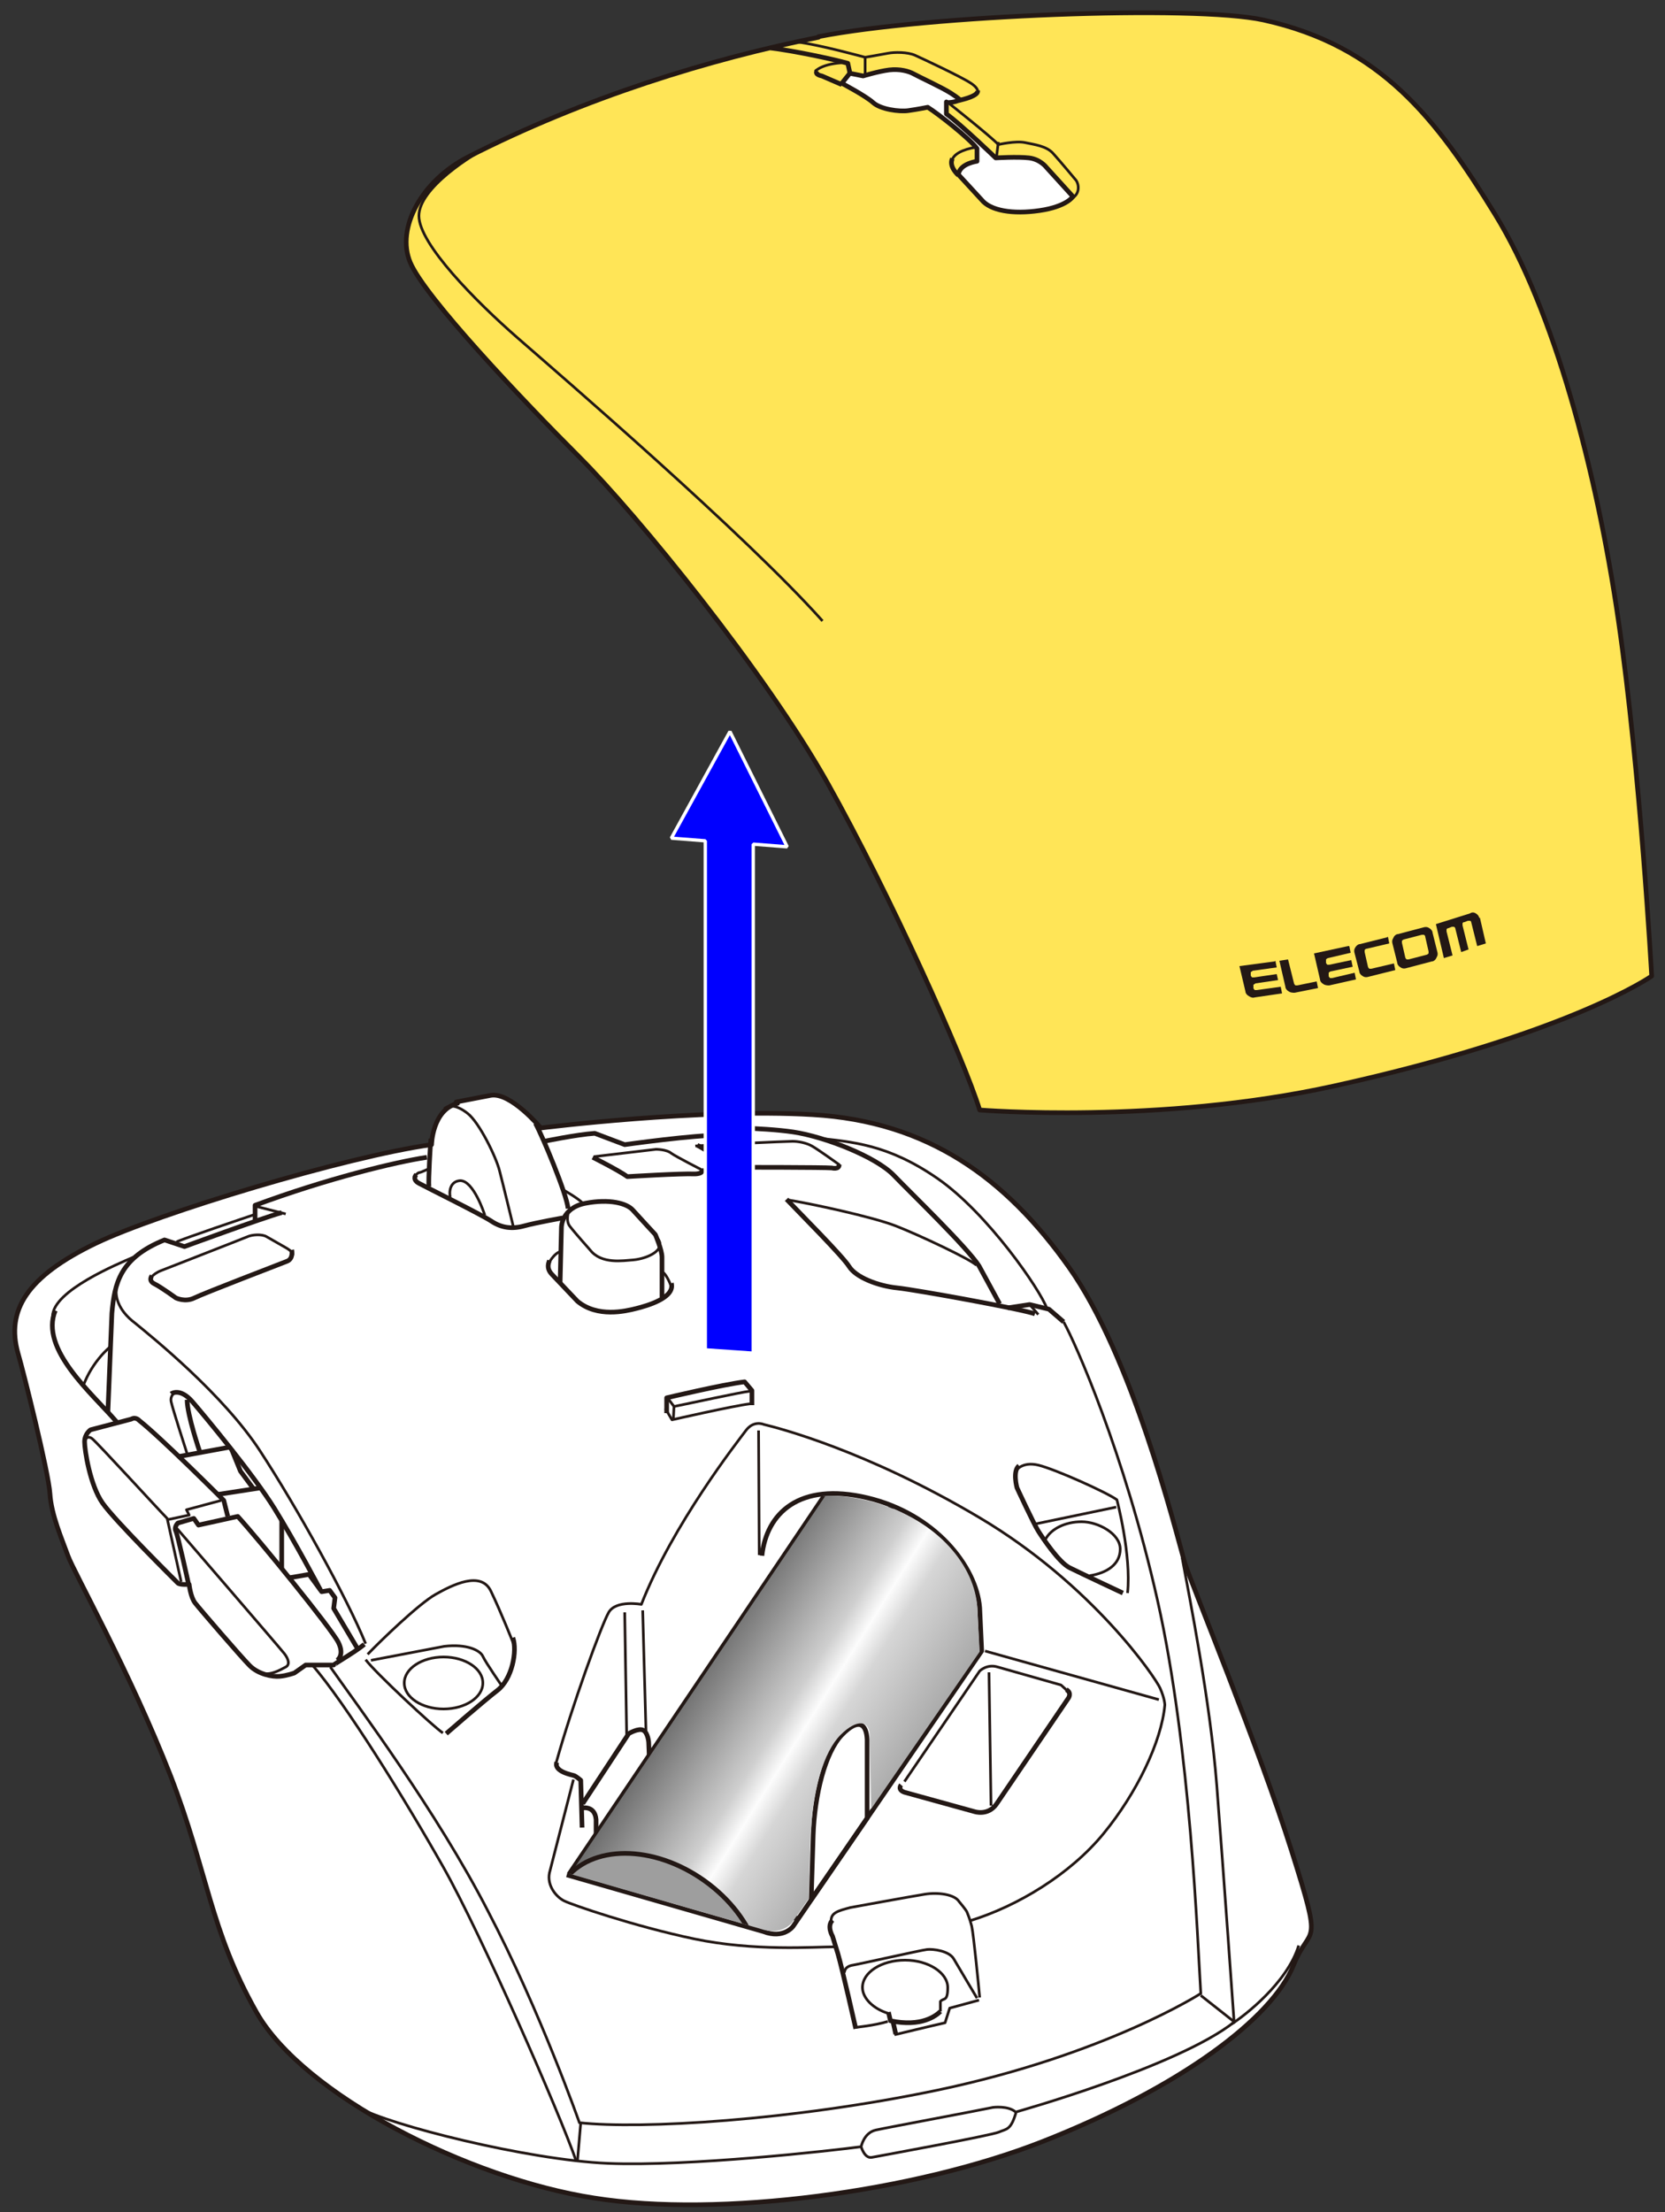 <?xml version="1.0" encoding="UTF-8"?>
<svg xmlns="http://www.w3.org/2000/svg" version="1.1" xmlns:xlink="http://www.w3.org/1999/xlink" viewBox="0 0 250 332">
  <rect x="0" y="0" width="250" height="332" fill="#333333" stroke="none"/>
  <defs>
    <clipPath id="clippath">
      <path d="M121.8,274.7c.2-6,1.9-11.8,4.4-14.3s4.4-2.2,4.4.2l.2,10.9,16.3-23.6-.4-7.1c-.6-6.2-6.4-13.2-16.6-15.6s-14.4,1.8-15.1,8.2l-31.3,47.3,30.5,8.8c3.1,1.1,4.7-.9,4.7-.9l2.5-3.6.3-10.3Z" fill="none"/>
    </clipPath>
    <linearGradient id="_名称未設定グラデーション_8" data-name="名称未設定グラデーション 8" x1="139.7" y1="264" x2="108.4" y2="244.4" gradientUnits="userSpaceOnUse">
      <stop offset="0" stop-color="#a1a1a1"/>
      <stop offset=".4" stop-color="#d6d6d6"/>
      <stop offset=".5" stop-color="#fcfcfc"/>
      <stop offset=".6" stop-color="#cfcfcf"/>
      <stop offset="1" stop-color="#6b6b6b"/>
    </linearGradient>
  </defs>
  <!-- Generator: Adobe Illustrator 28.6.0, SVG Export Plug-In . SVG Version: 1.2.0 Build 709)  -->
  <g>
    <g id="_レイヤー_1" data-name="レイヤー_1">
      <g>
        <path d="M68.5,165.4l5.2-1c3-.5,7.5,4.9,7.5,4.9,0,0,23.9-3,40.8-2,17.3,1,29,9.5,38.5,22.9,9.5,13.4,15.9,39.1,17.4,44.4.9,2.9,11.1,27.6,16,43.1s2.9,10.8.3,17.3c-3.2,7.9-16.8,18.2-37.6,26.4-19.3,7.6-48.6,11.5-67.4,8.5-18.8-2.9-43.7-15.5-50.7-27.9s-7.3-21-12.9-35.5c-6.1-15.6-14.5-30.5-15.4-33s-2.5-6.1-2.7-9.3-4-18.4-4.8-21.1c-1.8-6.4,1.3-11.5,11.7-16.5,9.4-4.5,37.5-13,50.4-14.8,0,0,.1-5.2,3.9-6.2Z" fill="#fff" stroke="#231815" stroke-linejoin="round" stroke-width=".7"/>
        <path d="M17.5,213.4c-3.6-4.2-11.6-10.9-9.2-16.7" fill="none" stroke="#231815" stroke-linejoin="round" stroke-width=".7"/>
        <path d="M16.2,211.9l.6-14.8c.4-4.5,1.2-8.3,7.9-11l3,1s11.7-4.3,14.6-5.1" fill="none" stroke="#231815" stroke-linejoin="round" stroke-width=".7"/>
        <path d="M38.3,183.1v-2.2c10.8-4,21.1-6.5,25.8-7.2" fill="none" stroke="#231815" stroke-linejoin="round" stroke-width=".7"/>
        <path d="M64.7,170.9c-.1,1.3-.4,6.1-.3,7.2" fill="none" stroke="#231815" stroke-linejoin="round" stroke-width=".7"/>
        <path d="M22.8,191.5s-.6.7.4,1.2,3.2,2.1,3.2,2.1c0,0,1.4.7,2.8,0s12.9-5.1,13.9-5.5.7-1.7.7-1.7" fill="none" stroke="#231815" stroke-linejoin="round" stroke-width=".7"/>
        <path d="M30,217.9s-1.9-5.5-1.9-7.8" fill="none" stroke="#231815" stroke-linejoin="round" stroke-width=".7"/>
        <path d="M25.7,209.2s1.3-1,3.2,1.2,9.2,11,12.3,16,6.9,12.2,6.9,12.2" fill="none" stroke="#231815" stroke-linejoin="round" stroke-width=".7"/>
        <path d="M62.5,176.3s-.7.7.4,1.3,9.4,4.7,10.9,5.7,3.1,1.2,4.9.7,5.8-1.2,5.8-1.2" fill="none" stroke="#231815" stroke-linejoin="round" stroke-width=".7"/>
        <path d="M80.4,168.6c1,1.8,4.7,10.6,4.9,12.8" fill="none" stroke="#231815" stroke-linejoin="round" stroke-width=".7"/>
        <path d="M84.1,192.5l.2-8.3s0-2.9,3.6-3.6,6.2,0,7.1,1,3.4,3.7,3.4,3.7c0,0,1,2.3,1,3.4s0,6,0,6" fill="none" stroke="#231815" stroke-linejoin="round" stroke-width=".7"/>
        <path d="M82.5,189.2c-.3.7-.3,1.4.4,2.1l3.8,4c3,2.5,7.2,1.5,8.8,1.1s5.9-1.6,5.3-3.8" fill="none" stroke="#231815" stroke-linejoin="round" stroke-width=".7"/>
        <path d="M89,173.7s3.8,1.9,5.2,2.9c0,0,8.2-.5,10.1-.4,0,0,1.5,0,1-.7" fill="none" stroke="#231815" stroke-linejoin="round" stroke-width=".7"/>
        <path d="M81.7,171.3s4.8-1,7.6-1.2l4.5,1.7s10.6-1.5,14.4-1.4" fill="none" stroke="#231815" stroke-linejoin="round" stroke-width=".7"/>
        <path d="M106.3,170.4v-1.2s8.1,0,12.8.7,12.4,3.7,15.1,6.5,11,10.8,12.8,13.6l3.1,5.7" fill="none" stroke="#231815" stroke-linejoin="round" stroke-width=".7"/>
        <polyline points="159.7 198.4 157.5 196.5 154.6 195.8 151.3 196.3" fill="none" stroke="#231815" stroke-linejoin="round" stroke-width=".7"/>
        <path d="M155.4,197.2c-1.9-.7-17.8-3.6-20.7-3.9s-6.2-1.6-7.2-3.2-7.7-8.3-9.4-10.1" fill="none" stroke="#231815" stroke-linejoin="round" stroke-width=".7"/>
        <path d="M100.1,212.1v-2.3s8.4-2,11.7-2.4l1.1,1.3v2.2" fill="none" stroke="#231815" stroke-linejoin="round" stroke-width=".7"/>
        <path d="M168.6,239.1s-6.4-3-8-3.8-4-4.4-4.7-5.5-3.2-6.5-3.2-6.5c0,0-.7-2.5.3-3.3" fill="none" stroke="#231815" stroke-linejoin="round" stroke-width=".7"/>
        <path d="M114.4,233.5c.7-6.4,5.6-11.1,15.8-8.7s16.4,10.3,16.9,16.5l.3,6.5-28.3,41.3s-1.4,2-4.5.8l-29.5-8.5" fill="none" stroke="#231815" stroke-linejoin="round" stroke-width=".7"/>
        <path d="M87.4,274.3l-.2-7.1s-.7-.6-1-.7-3.1-.6-2.6-2" fill="none" stroke="#231815" stroke-linejoin="round" stroke-width=".7"/>
        <path d="M87.5,270.7l6.9-10.5s1.5-.9,2.2-.5.8,1.8.8,1.8l.5,12.5,2.5-3.8s1.4,8.2,6.5,12.5,10.8,5.2,13,5.2" fill="none" stroke="#231815" stroke-linejoin="round" stroke-width=".7"/>
        <path d="M67,260.2s5.5-4.8,7.7-6.5,3-5.9,2.3-7.9" fill="none" stroke="#231815" stroke-linejoin="round" stroke-width=".7"/>
        <path d="M128.5,304.5s-2.1-9.3-2.7-11.3l-.8-2.6s-.9-1.5,0-2.4" fill="none" stroke="#231815" stroke-linejoin="round" stroke-width=".7"/>
        <path d="M135.3,267.9s-.6.7.5,1.1l10.5,2.9s2,.7,3.3-1.1l10.8-15.9s.6-.8-.3-1.3" fill="none" stroke="#231815" stroke-linejoin="round" stroke-width=".7"/>
        <path d="M34.2,227.6l-.6-2.4s-9.5-9.5-12.7-12c0,0-.5-.6-1.2-.2l-6.1,1.6s-.9.6-.9,1.8.8,6.5,2.7,9.2,11,11.7,11.3,12,1.7.2,1.7.2c0,0,.2,1.9.9,2.8s6.9,8.1,8.2,9.4,3.4,1.7,4.5,1.6,2.2-.5,2.2-.5l1.7-1.2h4.2c0-.1,3.3-2,4.6-3.1" fill="none" stroke="#231815" stroke-linejoin="round" stroke-width=".7"/>
        <path d="M50.6,249.2s1.2-.7.2-2.7-11.9-15.4-15.1-18.9l-5.9,1.3-.7-1-2.4.7s-.6.6-.3,1.2,1.9,7.9,1.9,7.9" fill="none" stroke="#231815" stroke-linejoin="round" stroke-width=".7"/>
        <line x1="26.9" y1="218.6" x2="34.5" y2="217.2" fill="none" stroke="#231815" stroke-linejoin="round" stroke-width=".7"/>
        <line x1="42.3" y1="228.1" x2="42.3" y2="235.3" fill="none" stroke="#231815" stroke-linejoin="round" stroke-width=".7"/>
        <polyline points="43.5 236.8 46.4 236.3 48.3 238.9 49.5 238.7 50.3 239.8 50.1 241.4 53.6 247.3" fill="none" stroke="#231815" stroke-linejoin="round" stroke-width=".7"/>
        <polyline points="34.8 217.6 36.1 220.8 38.1 223.5" fill="none" stroke="#231815" stroke-linejoin="round" stroke-width=".7"/>
        <line x1="39.2" y1="223.3" x2="32.7" y2="224.3" fill="none" stroke="#231815" stroke-linejoin="round" stroke-width=".7"/>
        <line x1="38.2" y1="181" x2="42.9" y2="182.2" fill="none" stroke="#231815" stroke-linejoin="round" stroke-width=".4"/>
        <path d="M38.2,182.3c-1.2.4-10.7,3.6-11.7,4.1" fill="none" stroke="#231815" stroke-linejoin="round" stroke-width=".4"/>
        <path d="M20,188.7c-2.3,1-12,5-12.1,8.8" fill="none" stroke="#231815" stroke-linejoin="round" stroke-width=".4"/>
        <path d="M16.6,202.1s-2.7,2.1-4.1,5.9" fill="none" stroke="#231815" stroke-linejoin="round" stroke-width=".4"/>
        <path d="M22.5,192.1s.2-.8,1.7-1.4c0,0,12.3-4.8,13-5.1s2.1-.4,2.8,0,2.8,1.6,2.8,1.6c0,0,1.5.8,1.1,1.2" fill="none" stroke="#231815" stroke-linejoin="round" stroke-width=".4"/>
        <path d="M26.3,209s-.8.4-.6,1.4,2.4,7.8,2.4,7.8" fill="none" stroke="#231815" stroke-linejoin="round" stroke-width=".4"/>
        <path d="M17.5,193.3c-.2,1,0,3.2,2.8,5.3,2.7,2.2,13.2,10.7,18.7,19.1s13.1,22.1,15.9,29" fill="none" stroke="#231815" stroke-linejoin="round" stroke-width=".4"/>
        <path d="M66.5,260.1c-1.4-.9-10.2-9.1-11.6-11" fill="none" stroke="#231815" stroke-linejoin="round" stroke-width=".4"/>
        <path d="M55.2,248.3c1.8-1.9,7.7-7.6,10.2-9s6.8-3.6,8.3-.5,3.4,7.9,3.4,7.9" fill="none" stroke="#231815" stroke-linejoin="round" stroke-width=".4"/>
        <path d="M55.7,249.2l11-2.1c3.4-.4,5.4.6,5.8,1.5s2.9,4.5,2.9,4.5" fill="none" stroke="#231815" stroke-linejoin="round" stroke-width=".4"/>
        <ellipse cx="66.6" cy="252.6" rx="5.9" ry="3.9" fill="none" stroke="#231815" stroke-linejoin="round" stroke-width=".4"/>
        <path d="M46.8,249.8c5,5.7,14.1,20.4,19.8,30.5s17.4,36.8,19.9,44" fill="none" stroke="#231815" stroke-linejoin="round" stroke-width=".4"/>
        <path d="M53.8,316.3c4.5,2.6,25.4,7.9,37.5,8.4,12.1.5,33.5-1.9,38-2.5,0,0,.4-2.1,2.2-2.5s14.2-2.7,17.6-3.4c0,0,2.3-.3,3.4.7,0,0,24.3-6.8,32.8-13.5,0,0-1.6-22.7-2.6-35.5-1-12.8-4.1-28.2-5.2-34.2" fill="none" stroke="#231815" stroke-linejoin="round" stroke-width=".4"/>
        <path d="M159.7,198.4c1.7,3,9.1,19.6,14.1,41.8,5,22.2,6,51.1,6.5,59,0,0-14.3,9.2-39.5,14.5-22,4.6-44.5,5.9-53.8,4.9,0,0-5.9-16.8-13.7-31.7-7.7-15-19.7-31-23.7-36.7" fill="none" stroke="#231815" stroke-linejoin="round" stroke-width=".4"/>
        <line x1="87.2" y1="318.6" x2="86.7" y2="324.4" fill="none" stroke="#231815" stroke-linejoin="round" stroke-width=".4"/>
        <line x1="180.3" y1="299.5" x2="185.5" y2="303.6" fill="none" stroke="#231815" stroke-linejoin="round" stroke-width=".4"/>
        <path d="M129.3,322.2s.5,1.8,1.6,1.6,18-3.3,19.1-3.8,1.8-.2,2.6-3.1" fill="none" stroke="#231815" stroke-linejoin="round" stroke-width=".4"/>
        <path d="M128.4,304.3s3-.3,4.9-.9" fill="none" stroke="#231815" stroke-linejoin="round" stroke-width=".4"/>
        <path d="M134.3,305.4s5.8-1.4,7.6-1.8l.7-2.2,4.4-1.2" fill="none" stroke="#231815" stroke-linejoin="round" stroke-width=".4"/>
        <path d="M126.8,296.1s-.1-.8,1-1.1c1.2-.2,10.5-2.3,11.4-2.4s3.3.2,4,1.4,3.5,5.9,3.5,5.9" fill="none" stroke="#231815" stroke-linejoin="round" stroke-width=".4"/>
        <path d="M133.4,302.2c-2.3-.7-3.9-2.3-3.9-3.9,0-2.3,2.9-4.1,6.4-4.1s6.4,1.9,6.4,4.1-.6,1.5-1.1,2.1v1.5" fill="none" stroke="#231815" stroke-linejoin="round" stroke-width=".4"/>
        <path d="M147.1,299.8c-.1-1.1-.9-9.4-1.2-10.7-.3-1.2-.6-1.8-.7-2.1s-1.2-1.6-1.2-1.6c-.7-1.1-3.2-1.4-5.1-1.1s-11.2,2-11.2,2c-1.9.5-3,.8-2.9,2.1" fill="none" stroke="#231815" stroke-linejoin="round" stroke-width=".4"/>
        <path d="M135.8,267.4l11.3-16.6s1.1-1.1,2.7-.6l9.5,2.7s1.2,1,1.2,1.3" fill="none" stroke="#231815" stroke-linejoin="round" stroke-width=".4"/>
        <line x1="148.5" y1="251" x2="148.8" y2="271" fill="none" stroke="#231815" stroke-linejoin="round" stroke-width=".4"/>
        <path d="M86.1,267.1l-3.6,14c-.4,1.9,1,3.6,2.2,4.2s10.5,3.8,19.5,5.7c9.1,1.9,17.9,1.2,21.2,1.2" fill="none" stroke="#231815" stroke-linejoin="round" stroke-width=".4"/>
        <path d="M145.6,288.3c7.2-2.2,15.1-7,20.1-13.1,5-6.1,8.7-13.8,9.2-19.3,0,0,0-.9-.7-2.5s-10.1-15.5-27.1-25.6c-17-10.1-30.3-13.5-32.4-14,0,0-1.5-.7-2.7.9s-11,14.1-15.7,26.1c0,0-3.8-.7-4.9,1.2s-5.5,14-7.9,22.6" fill="none" stroke="#231815" stroke-linejoin="round" stroke-width=".4"/>
        <line x1="96.5" y1="241.7" x2="97" y2="260.1" fill="none" stroke="#231815" stroke-linejoin="round" stroke-width=".4"/>
        <line x1="93.8" y1="242" x2="94.1" y2="260.8" fill="none" stroke="#231815" stroke-linejoin="round" stroke-width=".4"/>
        <path d="M130.2,272.8v-11.7c-.1-2.4-1.3-3.3-3.8-.7s-4.1,9-4.3,15l-.3,9.7,8.4-12.2Z" fill="none" stroke="#231815" stroke-linejoin="round" stroke-width=".7"/>
        <path d="M87.2,271.4s2.1-.6,2.3,1.7v9.6" fill="none" stroke="#231815" stroke-linejoin="round" stroke-width=".7"/>
        <line x1="113.9" y1="214.7" x2="114" y2="233.4" fill="none" stroke="#231815" stroke-linejoin="round" stroke-width=".4"/>
        <path d="M99.9,211.4l1,1.7s9.2-2.1,11.7-2.4" fill="none" stroke="#231815" stroke-linejoin="round" stroke-width=".4"/>
        <polyline points="101.1 213.1 101.2 211.1 100.3 209.9" fill="none" stroke="#231815" stroke-linejoin="round" stroke-width=".4"/>
        <path d="M101.2,211.1c2.5-.5,9.8-2.1,11.4-2.3" fill="none" stroke="#231815" stroke-linejoin="round" stroke-width=".4"/>
        <path d="M85.6,181.4c-.3.4-.7,1.9,0,2.7.6.8,3,3.5,3,3.5,1.7,2.2,5,1.6,6.5,1.5,2.2-.2,5.2-1.6,3.5-3.4" fill="none" stroke="#231815" stroke-linejoin="round" stroke-width=".4"/>
        <path d="M82.4,189.6c.3-.6,1-1.5,1.6-1.7" fill="none" stroke="#231815" stroke-linejoin="round" stroke-width=".4"/>
        <path d="M100.8,193.3c0-.4-.7-1.9-1.2-2.3" fill="none" stroke="#231815" stroke-linejoin="round" stroke-width=".4"/>
        <path d="M66.7,166.4c.6-.5,1.7-.7,3.5.7s4.3,6.6,4.8,8.6c.5,1.9,2.1,8.5,2.1,8.5" fill="none" stroke="#231815" stroke-linejoin="round" stroke-width=".4"/>
        <path d="M67.6,179.7c-.2-.9,0-2.4,1.5-2.5,2,0,3.6,4.9,3.7,5.2" fill="none" stroke="#231815" stroke-linejoin="round" stroke-width=".4"/>
        <path d="M62.1,176.7s.5-.6.8-.7c.3,0,1.5-.6,1.5-.6" fill="none" stroke="#231815" stroke-linejoin="round" stroke-width=".4"/>
        <path d="M84.6,178.6s2.3,1.3,2.9,2" fill="none" stroke="#231815" stroke-linejoin="round" stroke-width=".4"/>
        <path d="M89.2,173.6l9.3-1.1s1.6,0,2.3.6c.7.5,4.6,2.5,4.6,2.5" fill="none" stroke="#231815" stroke-linejoin="round" stroke-width=".4"/>
        <line x1="108.6" y1="170.3" x2="106.7" y2="169.5" fill="none" stroke="#231815" stroke-linejoin="round" stroke-width=".4"/>
        <path d="M104.4,172c2.6-.2,13.7-.7,14.6-.7.8,0,2,.2,2.9.7.9.5,4.1,2.8,4.1,2.8,0,0,0,.4-.2.5" fill="none" stroke="#231815" stroke-linejoin="round" stroke-width=".4"/>
        <path d="M118.3,180.1c3.2.5,12.6,2.5,16.2,3.9,3.6,1.4,11.4,5.1,12.1,5.9" fill="none" stroke="#231815" stroke-linejoin="round" stroke-width=".4"/>
        <line x1="154.6" y1="195.8" x2="155.9" y2="197.3" fill="none" stroke="#231815" stroke-linejoin="round" stroke-width=".4"/>
        <path d="M122.6,170.8c5.3.6,10.7.9,18.2,6.1,7.5,5.2,15.4,16.7,16.4,19.5" fill="none" stroke="#231815" stroke-linejoin="round" stroke-width=".4"/>
        <path d="M152.5,220.8s.9-1.5,3.4-.9,10.3,4.1,11.8,5.2c0,0,2.2,8.3,1.6,14" fill="none" stroke="#231815" stroke-linejoin="round" stroke-width=".4"/>
        <line x1="167.6" y1="226.2" x2="155.6" y2="228.7" fill="none" stroke="#231815" stroke-linejoin="round" stroke-width=".4"/>
        <path d="M157,231c.8-1.5,2.9-2.6,5.4-2.6s5.8,1.8,5.8,4.1-2,3.6-4.6,4" fill="none" stroke="#231815" stroke-linejoin="round" stroke-width=".4"/>
        <line x1="147.9" y1="247.8" x2="174" y2="255.1" fill="none" stroke="#231815" stroke-linejoin="round" stroke-width=".4"/>
        <path d="M12.8,216.1s.3-.7,1-.2,10.1,10.8,11.3,12l2.1,9.5" fill="none" stroke="#231815" stroke-linejoin="round" stroke-width=".4"/>
        <polyline points="25.1 228.1 28.4 227.4 28 226.6 33.2 225.2" fill="none" stroke="#231815" stroke-linejoin="round" stroke-width=".4"/>
        <path d="M26.3,229.1s15.7,18.2,16.4,19.1.8,1.7.2,2-2.8,1.7-4.2.6" fill="none" stroke="#231815" stroke-linejoin="round" stroke-width=".4"/>
        <path d="M133.7,225.9c.2,2.9,3.7,9.3,7.5,11l-3.7,7.7s3,3,9.1,3" fill="none" stroke="#231815" stroke-linejoin="round" stroke-width=".7"/>
        <path d="M104.7,171.9c.7.3,4.4,2.7,4.6,2.9s.7.4,1.3.4,13.2,0,14.3.1c0,0,1.1.3,1.1-.5" fill="none" stroke="#231815" stroke-linejoin="round" stroke-width=".7"/>
        <path d="M141.2,301.9c-.6.6-2.8,2.4-7.5,1.4l-.3-1.3" fill="none" stroke="#231815" stroke-linejoin="round" stroke-width=".7"/>
        <line x1="134.1" y1="303.5" x2="134.5" y2="305.3" fill="none" stroke="#231815" stroke-linejoin="round" stroke-width=".7"/>
        <path d="M184.9,303.8c1.9-1.2,8.4-6.2,10.1-11.8" fill="none" stroke="#231815" stroke-linejoin="round" stroke-width=".4"/>
      </g>
      <g>
        <g>
          <path d="M122.9,5.6c-16.1,3.2-35.1,9-52.7,18-6.8,3.5-10.8,10.6-8.6,15.8s16.7,20.5,25.4,29.2,28,32.4,37.3,49,20.4,41.2,22.8,49c0,0,26.9,2.2,53.2-3.6,35.4-7.8,47.7-16.5,47.7-16.5,0,0-1.7-30.8-5-53.4-3.3-22.6-9.7-46.6-18.5-60.9s-17.1-25.3-34.8-29.2c-10.5-2.3-50.5-.7-66.8,2.5Z" fill="#ffe557" stroke="#231815" stroke-linejoin="round" stroke-width=".7"/>
          <path d="M142.3,15.4s1,0,1.8-.4c0,0,.1-.1-1.3-1s-4.9-2.5-5.6-2.9-2.1-.8-3.7-.6-3.9.9-3.9.9l-2-.4-1.2,1.5s3.6,1.9,4.7,2.9,3.9,1.4,5.3,1.2,2.9-.5,2.9-.5c1.6,1,6.3,4.7,7.4,6.2v1.9c.1,0-2.6.3-2.8,2l3.5,3.8c1.3,1.6,4.6,2.2,8.7,1.6s5-2.1,5-2.1l-4-4.4s-.9-1.2-2.6-1.4-5,0-5,0c0,0-5.3-5.1-7.4-6.6v-1.8Z" fill="#fff" stroke="#231815" stroke-linejoin="round" stroke-width=".7"/>
          <path d="M143.9,26.3s-1.5-1.3-.9-2.5" fill="none" stroke="#231815" stroke-linejoin="round" stroke-width=".7"/>
          <path d="M143.9,15.1c.8-.2,3-.7,2.9-1.5" fill="none" stroke="#231815" stroke-linejoin="round" stroke-width=".7"/>
          <path d="M126.4,12.7l-3-1.3s-1.2-.2-.7-.8" fill="none" stroke="#231815" stroke-linejoin="round" stroke-width=".7"/>
          <path d="M127.6,10.9l-.3-1.4c-2.5-.7-8.3-1.9-11.6-2.3" fill="none" stroke="#231815" stroke-linejoin="round" stroke-width=".7"/>
          <path d="M146.5,22.1c-1.8.3-3.5,1-3.6,2.2" fill="none" stroke="#231815" stroke-linejoin="round" stroke-width=".4"/>
          <path d="M142.6,15.6s6.2,4.9,7.3,6.1c0,0,2.6-.6,4-.3s3.2.5,4.2,1.6,3.5,4.1,3.5,4.1c.4.6.6,2-.7,2.7" fill="none" stroke="#231815" stroke-linejoin="round" stroke-width=".4"/>
          <path d="M146.7,14.1s.6-.6-.9-1.6-7.3-3.7-8.4-4.2-3.1-.5-4.1-.3-3.4.6-3.4.6c0,0-6.9-1.9-10.2-2.3" fill="none" stroke="#231815" stroke-linejoin="round" stroke-width=".4"/>
          <line x1="129.9" y1="8.4" x2="129.9" y2="11.5" fill="none" stroke="#231815" stroke-linejoin="round" stroke-width=".4"/>
          <line x1="149.9" y1="21.3" x2="149.6" y2="23.8" fill="none" stroke="#231815" stroke-linejoin="round" stroke-width=".4"/>
          <path d="M122.4,10.7s1-1.2,4.5-1.3" fill="none" stroke="#231815" stroke-linejoin="round" stroke-width=".4"/>
        </g>
        <g>
          <path d="M191.4,144.3l-5.3.7.9,3.8c0,.3.3.6.5.7.3.2.6.3.9.2l4.1-.6-.2-1-3.6.5c-.1,0-.2,0-.3,0,0,0-.2-.2-.2-.3v-.2c0-.1,0-.2,0-.3,0,0,.2-.1.3-.2l3.4-.5-.2-.9-3.4.5c-.1,0-.2,0-.3,0,0,0-.2-.2-.2-.3v-.2c0-.1,0-.2,0-.3,0,0,.2-.1.3-.2l3.6-.5-.2-1Z" fill="#231815"/>
          <path d="M197.7,147.3l-2.9.6c-.1,0-.2,0-.3,0,0,0-.2-.2-.2-.3l-.9-3.6-1.3.2.9,3.9c0,.3.3.6.5.7.3.2.6.2.9.2l3.5-.7-.2-1Z" fill="#231815"/>
          <path d="M202.4,142l-5.1,1.1.9,3.9c0,.3.3.6.5.7.3.2.6.2.9.2l4-.9-.2-1-3.4.8c-.1,0-.2,0-.3,0,0,0-.2-.2-.2-.3v-.2c0-.1,0-.2,0-.3,0,0,.2-.2.3-.2l3.3-.7-.2-1-3.3.7c-.1,0-.2,0-.3,0,0,0-.2-.2-.2-.3v-.2c0-.1,0-.2,0-.3,0,0,.2-.2.3-.2l3.4-.8-.2-1Z" fill="#231815"/>
          <path d="M208.2,140.7l-4,1c-.3,0-.6.3-.7.5-.2.3-.2.6-.1.9l.7,2.7c0,.3.3.6.5.7.3.2.6.2.9.1l4-1-.2-1-3.4.8c-.1,0-.2,0-.3,0,0,0-.2-.2-.2-.3l-.5-2.2c0-.1,0-.2,0-.3,0,0,.1-.2.3-.2l3.4-.8-.2-1Z" fill="#231815"/>
          <path d="M222.1,137.8c0-.3-.3-.6-.5-.7-.3-.2-.6-.2-.9,0l-5.1,1.6,1.2,5.1,1.3-.4-.9-3.6c0-.1,0-.2,0-.3,0-.1.2-.2.3-.2l.5-.2c0,0,.2,0,.3,0,0,0,.2.1.2.2l.9,3.6,1.1-.4-.9-3.6c0-.1,0-.2,0-.3,0-.1.1-.2.3-.2l.5-.2c.1,0,.2,0,.3,0,.1,0,.2.1.2.2l.9,3.6,1.3-.4-.9-3.9Z" fill="#231815"/>
          <path d="M214.6,139.3c-.3-.2-.6-.2-.9-.1l-3.8,1c-.3,0-.6.3-.7.6-.2.3-.2.6-.1.9l.7,2.8c0,.3.3.6.5.7.3.2.6.2.9.1l3.8-1c.3,0,.6-.3.7-.6.2-.3.2-.6.1-.9l-.7-2.8c0-.3-.3-.6-.5-.7ZM214.5,142.8c0,.1,0,.2,0,.3,0,0-.2.2-.3.2l-2.7.7c-.1,0-.2,0-.3,0,0,0-.2-.2-.2-.3l-.5-2.2c0-.1,0-.2,0-.3,0,0,.2-.2.3-.2l2.7-.7c.1,0,.2,0,.3,0,0,0,.2.1.2.3l.5,2.2Z" fill="#231815"/>
        </g>
        <path d="M73.7,21.8c-2.8,1.4-10.8,6.4-10.8,10.6s8.5,12.8,14.8,18.3,34.2,29.5,45.8,42.5" fill="none" stroke="#231815" stroke-linejoin="round" stroke-width=".4"/>
      </g>
      <polygon points="113.1 126.7 118.2 127.1 109.6 109.8 100.8 125.8 105.9 126.2 105.9 202.6 113.1 203.1 113.1 126.7" fill="blue" stroke="#fff" stroke-miterlimit="1" stroke-width=".5"/>
      <g clip-path="url(#clippath)">
        <g>
          <g>
            <path d="M112.5,302.2l43.8-64.9c4.6-6.4,2.2-16.1-5.5-21.6-7.7-5.5-17.6-4.8-22.3,1.6l-43.8,64.9" fill="url(#_名称未設定グラデーション_8)" stroke="#231815" stroke-width=".5"/>
            <path d="M91.4,302.2c-7.7-5.5-10.7-14.4-6.7-19.9,4-5.5,13.4-5.5,21.1,0,7.7,5.5,10.7,14.4,6.7,19.9-4,5.5-13.4,5.5-21.1,0Z" fill="#9e9e9e" stroke="#231815" stroke-width=".7"/>
          </g>
          <g>
            <path d="M101.9,302.6l2.2-3.5c2-2.7.5-7.2-3.3-10-3.8-2.8-8.6-2.8-10.5,0l-2.4,3.7" fill="#fff" stroke="#231815" stroke-width=".7"/>
            <path d="M91.4,302.5c-3.8-2.8-5.3-7.2-3.3-10,2-2.7,6.7-2.7,10.5,0,3.8,2.8,5.3,7.2,3.3,10-2,2.8-6.7,2.7-10.5,0Z" fill="#fff" stroke="#231815" stroke-width=".7"/>
          </g>
        </g>
      </g>
    </g>
  </g>
</svg>